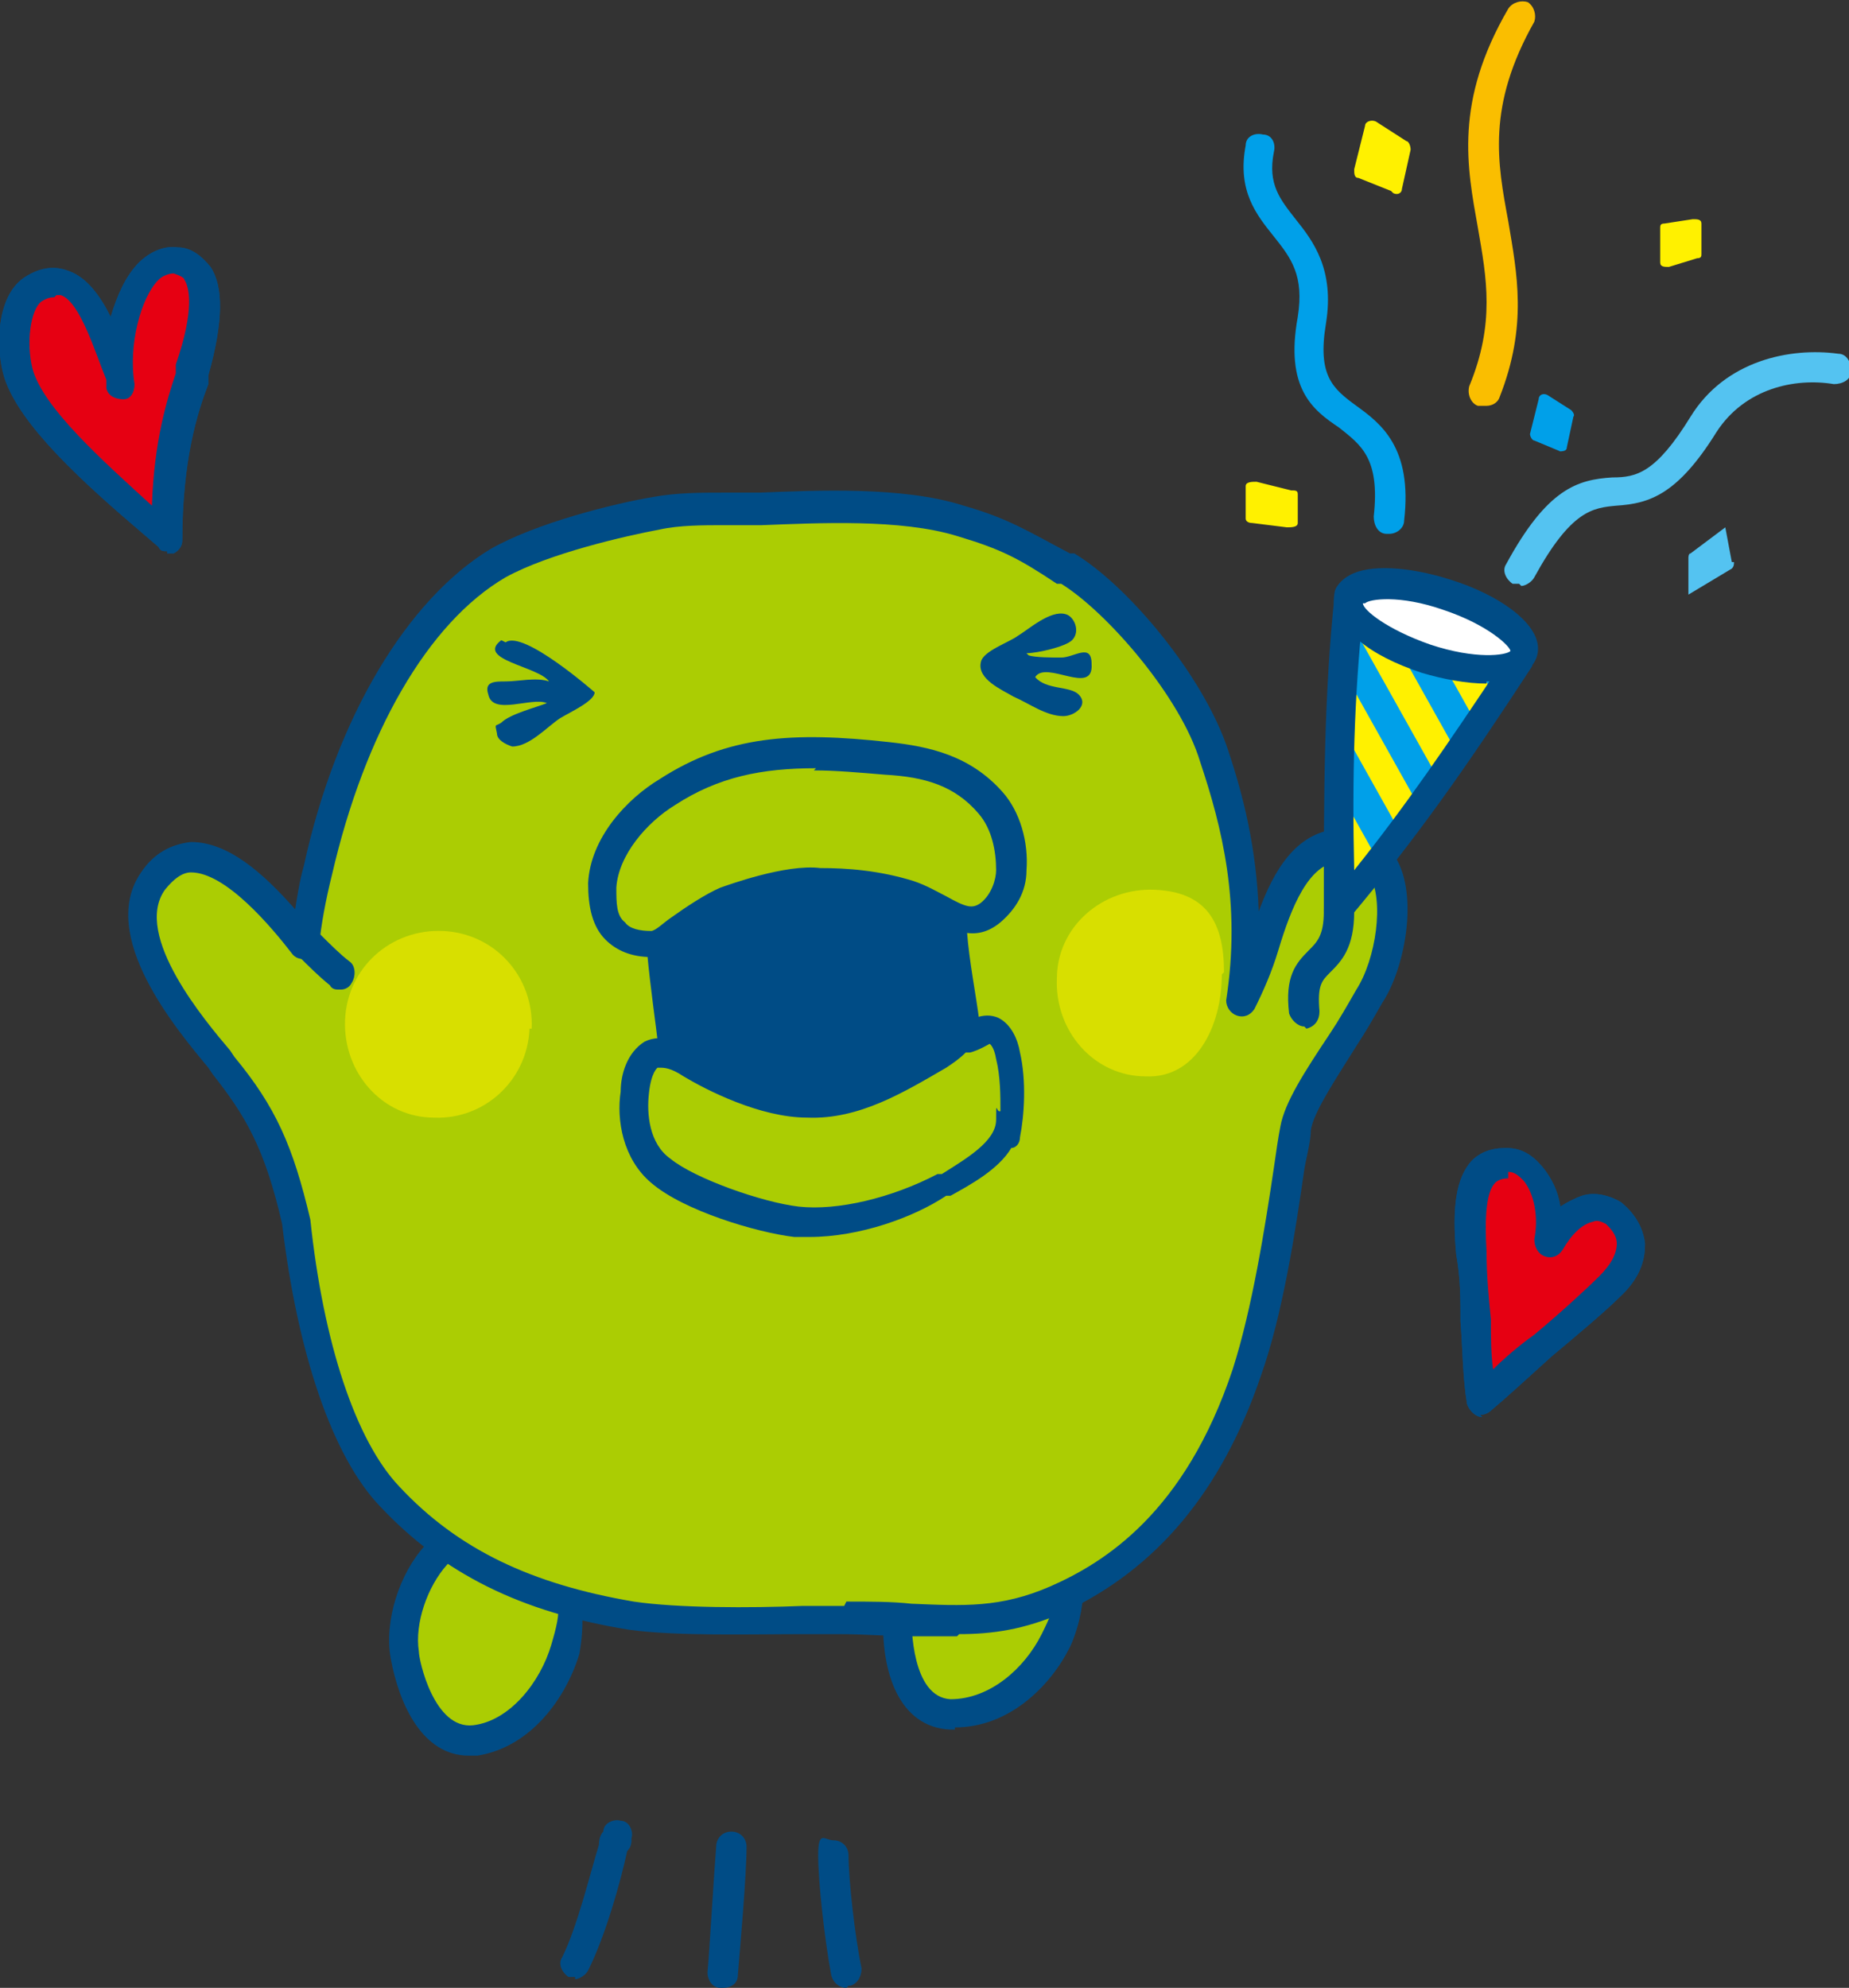 <svg viewBox="0 0 85.2 91.6" xmlns="http://www.w3.org/2000/svg" xmlns:xlink="http://www.w3.org/1999/xlink"><rect x="0" y="0" width="85.2" height="91.6" fill="#333333" stroke="none"/><clipPath id="a"><path d="m70.1 30.3c-2.1-.7-6.5-2.6-7.9-2.9-.5 4.7-.6 9.3-.5 14.5 3.2-3.8 5.4-7.1 8.4-11.7z"/></clipPath><path d="m7.7 24.8c-2.6-2.3-6.2-5.3-6.8-7.6-.4-1.3-.2-3.2.7-3.8 2.4-1.5 3.4 2.7 4 4.5-.3-2.5.7-6.1 2.6-5.9 1.4.1 1.7 1.7.8 5-.4 1.3-1.2 3.6-1.2 7.8z" fill="#e60012"/><path d="m7.7 25.4c-.2 0-.3 0-.4-.2l-.7-.6c-2.7-2.3-5.7-5-6.4-7.2-.4-1.3-.4-3.7.9-4.6.9-.6 1.6-.5 2.1-.3.8.3 1.4 1.1 1.9 2.1.3-1 .7-1.9 1.3-2.5.5-.5 1.2-.8 1.8-.7.6 0 1.1.4 1.5.9.6.9.6 2.5-.1 5v.4c-.5 1.3-1.2 3.5-1.2 7.2 0 .3-.2.5-.4.6 0 0-.2 0-.3 0zm-5.2-11.7c-.1 0-.3 0-.6.2-.5.4-.7 1.9-.4 3.1.5 1.8 3.2 4.2 5.5 6.3.1-3 .7-4.9 1.1-6.1v-.4c.9-2.6.6-3.6.4-3.9 0-.1-.2-.2-.5-.3 0 0-.4 0-.7.3-.8.8-1.4 3-1.1 4.8 0 .4-.2.7-.5.7s-.7-.1-.8-.5v-.4c-.5-1.2-1.2-3.6-2.1-3.9 0 0-.1 0-.2 0z" fill="#004c86"/><path d="m68.3 64.6c1.2-1.1 4.7-4.1 5.9-5.2 1.5-1.4 1.1-2.7.2-3.4s-2.2 0-3 1.4c.3-1.7-.4-3.8-1.9-3.8-1.7 0-1.8 2-1.7 4.2.2 2.4.2 4.7.4 6.8z" fill="#e60012"/><path d="m68.3 65.3c-.3 0-.6-.3-.7-.6-.2-1.2-.2-2.5-.3-3.8 0-1 0-2-.2-3.1-.2-2.2 0-3.5.7-4.3.4-.4.9-.6 1.6-.6s0 0 0 0c.7 0 1.2.3 1.7.9.4.5.7 1.1.8 1.8.3-.2.7-.4 1-.5.6-.2 1.3 0 1.8.3.6.5 1 1.1 1.1 1.9 0 .6-.1 1.5-1.2 2.5-.6.6-1.9 1.7-3.1 2.7-1.1 1-2.2 2-2.8 2.5-.1.1-.3.2-.5.2zm1.2-11c-.3 0-.5.1-.6.2-.4.4-.5 1.5-.4 3.2 0 1.1.1 2.1.2 3.1 0 .8 0 1.6.1 2.3.5-.5 1.2-1.1 1.9-1.6 1.2-1 2.4-2.1 3-2.7.5-.5.8-1 .8-1.5 0-.4-.3-.7-.5-.9-.2-.1-.4-.2-.6-.1-.5.1-1 .6-1.4 1.3-.2.3-.5.4-.8.3s-.5-.4-.5-.8c.2-1 0-2.1-.5-2.7-.2-.2-.4-.4-.7-.4z" fill="#004c86"/><path d="m46.4 69.7c-2.8-.8-5.1 2.5-5.1 4.8 0 1.7.4 4.4 2.5 4.5 2.1 0 3.9-1.6 4.8-3.3 0 0 2-4.7-2.2-6z" fill="#abcd03"/><path d="m44 79.7s-.1 0-.2 0c-2.4-.1-3.2-2.7-3.1-5.2 0-1.7 1.1-3.8 2.6-4.8 1.1-.8 2.3-1 3.4-.7 1.3.4 2.3 1.2 2.8 2.2 1 2.1-.1 4.5-.2 4.7-.9 1.8-2.8 3.7-5.3 3.7zm1.6-9.5c-.5 0-1 .2-1.6.6-1.1.8-2 2.4-2 3.7 0 .4 0 3.7 1.8 3.8 1.8 0 3.4-1.4 4.2-3s.8-2 .1-3.5c-.3-.7-1-1.2-1.9-1.5-.2 0-.5-.1-.7-.1z" fill="#004c86"/><path d="m22.8 70.6c-2.9-.3-4.5 3.4-4.1 5.7.3 1.7 1.2 4.2 3.2 3.9 2.1-.3 3.5-2.3 4.1-4.2 0 0 1.1-5-3.2-5.5z" fill="#abcd03"/><path d="m21.6 80.9c-2.1 0-3.2-2.3-3.6-4.5-.3-1.7.4-3.9 1.6-5.2.9-1 2-1.4 3.3-1.3 1.4.2 2.4.7 3.1 1.7 1.3 1.9.7 4.5.7 4.6-.6 2-2.2 4.3-4.7 4.7-.1 0-.3 0-.4 0zm.9-9.7c-.7 0-1.3.3-1.9.9-.9 1-1.5 2.7-1.3 4 0 .4.7 3.6 2.5 3.4 1.7-.2 3.1-2 3.6-3.7s.5-2.1-.5-3.5c-.5-.6-1.2-1-2.2-1.1 0 0-.2 0-.3 0z" fill="#004c86"/><path d="m59.6 52c-.5 2.8-1.1 7.8-2.2 11.4-2.1 6.4-5.6 9-8.7 10.4-3.5 1.6-5.8.7-10.1.7-2.6 0-6.9.2-9.4-.2-4.4-.7-8.1-2.2-11.2-5.5-2.2-2.3-3.7-7.1-4.3-12.6-.8-3.5-1.7-5.2-3.4-7.2-1.1-1.3-5.2-5.8-3.3-8.5 2-2.9 5.1.7 7 3 .2-1.2.4-2.3.6-3.4 1.3-5.7 4.1-11.6 8.3-14.1 2-1.1 5.5-2 7.3-2.3 1.6-.3 3.2-.1 4.8-.2 2.8-.1 6.5-.3 9.2.5 2.2.6 3 1.2 5 2.3 2.3 1.3 5.8 5.4 6.7 8.6 1 3.2 1.8 6.8 1.2 11.3 1.3-2.4 1.8-7 4.5-7.2 3.4-.2 2.7 4.8 1.4 7-1.6 2.7-3.2 4.9-3.4 6.1z" fill="#abcd03"/><path d="m44.1 75.4c-.7 0-1.5 0-2.2 0-1 0-2-.1-3.3-.1-.5 0-1 0-1.5 0-2.6 0-5.9.1-8.1-.2-5-.8-8.6-2.6-11.5-5.7-2.2-2.3-3.8-7.1-4.5-13-.8-3.5-1.7-5-3.2-6.9l-.2-.3c-1.5-1.8-5.1-6.1-3.1-9 .6-.9 1.4-1.3 2.3-1.4 1.7 0 3.3 1.4 4.8 3.1.1-.6.2-1.3.4-2 1.5-6.9 4.8-12.3 8.6-14.6 2.1-1.2 5.7-2.1 7.5-2.4 1.1-.2 2.2-.2 3.3-.2h1.6c2.6-.1 6.6-.3 9.4.6 2.1.6 3 1.2 4.9 2.2h.2c2.5 1.5 6 5.7 7.1 9.1.7 2.1 1.3 4.5 1.4 7.4.7-1.9 1.7-3.6 3.6-3.8 1.5-.1 2.3.6 2.7 1.3 1.1 1.8.4 5.2-.6 6.7-.4.7-.8 1.4-1.2 2-1 1.6-2 3.1-2.1 3.9 0 .5-.2 1.2-.3 1.8-.4 2.8-1 6.7-2 9.5-1.8 5.3-4.8 8.9-9.1 10.9-1.8.8-3.3 1-4.8 1zm-5.1-1.6c1.1 0 2.1 0 3 .1 2.4.1 4.1.2 6.4-.8 2.5-1.1 6.2-3.4 8.4-10 .9-2.8 1.5-6.6 1.9-9.3.1-.7.2-1.4.3-1.9.2-1.1 1.1-2.5 2.3-4.3.4-.6.8-1.3 1.2-2 .9-1.4 1.3-4.1.6-5.3-.2-.3-.5-.7-1.4-.6-1.4.1-2.2 2.1-2.8 4.1-.3 1-.7 1.9-1.1 2.7-.2.3-.5.4-.8.3s-.5-.4-.5-.7c.7-4.5-.2-8-1.2-11-.9-3-4.3-6.9-6.4-8.2h-.2c-1.8-1.2-2.6-1.6-4.6-2.2-2.6-.8-6.4-.6-9-.5-.6 0-1.1 0-1.7 0-1 0-2.1 0-3 .2-1.6.3-5.1 1.1-7.1 2.2-3.6 2.1-6.5 7.2-8 13.7-.3 1.2-.5 2.3-.6 3.3 0 .3-.2.5-.5.6-.3 0-.5 0-.7-.2-1-1.3-3.1-3.8-4.7-3.8-.4 0-.8.3-1.2.8-1.5 2.1 1.9 6.1 3 7.4l.2.3c1.9 2.3 2.7 4.1 3.5 7.5.6 5.7 2.1 10.2 4.1 12.3 2.7 2.9 6.1 4.5 10.8 5.3 2 .3 5.4.3 7.8.2h1.5.4z" fill="#004c86"/><path d="m56.3 44.9c0 2.4-1.2 4.8-3.5 4.7-2.4 0-4.2-2.1-4.1-4.5 0-2.4 2.1-4.2 4.5-4.1s3.2 1.5 3.2 3.8z" fill="#d8df00"/><path d="m24.4 47.4c-.1 2.4-2.1 4.2-4.4 4.1-2.4 0-4.2-2.1-4.1-4.5s2.1-4.2 4.5-4.1 4.2 2.1 4.1 4.5z" fill="#d8df00"/><g fill="#004c86"><path d="m23.1 29.5c-1.2.9 1.7 1.2 2.2 1.9-.6-.2-1.4 0-2 0-.5 0-1 0-.8.6.2 1 2 .1 2.7.4-.5.2-1.7.5-2.1.9-.3.2-.3 0-.2.5 0 .3.4.5.7.6.8 0 1.6-.9 2.2-1.3.5-.3 1.6-.8 1.6-1.2 0 0-3.3-2.9-4.1-2.3z"/><path d="m47.3 30.1c.5 0 1.8-.3 2.1-.6.4-.4.1-1.1-.3-1.2-.7-.2-1.7.7-2.2 1-.4.3-1.6.7-1.7 1.2-.2.8 1 1.3 1.5 1.6.7.3 1.5.9 2.3.9.5 0 1.2-.5.7-1-.4-.4-1.5-.2-2-.8.5-.8 2.7.9 2.6-.6 0-1-.8-.3-1.4-.3-.4 0-1.2 0-1.5-.1"/><path d="m44.6 40.7c-.4 2.8.8 6.1.6 8.2-.8 0-1.7.5-2.4.8-1.1.5-2 .6-3.2.8-2.1.3-4.1 1.2-6.3 1.2-.6 0-1.7.1-2.1-.2-.6-.4-.6-1.2-.7-1.8-.3-3.1-.9-6-.8-9.2"/></g><path d="m46.6 51.7h-.1v.6c0-.2.1-.4.1-.6z" fill="#9aba00"/><path d="m46.6 52.3c0-.8.2-2.3 0-3.7-.4-1.8-1.2-1.2-2.4-.5-2.1 1.2-4.5 2.8-7 2.8-1.7 0-3.8-.9-5.3-1.8-1.6-.9-2.4-.7-2.6 1.3-.1 1.3.2 2.8 1.2 3.6 1.3 1.1 4.6 2.1 6.3 2.3 2.2.2 4.9-.6 6.8-1.6 1.2-.7 3.1-1.6 3.1-3.1" fill="#abcd03"/><path d="m37.5 57c-.3 0-.6 0-.9 0-1.7-.2-5.1-1.2-6.6-2.5-1.3-1.1-1.6-2.9-1.4-4.2 0-.8.3-1.8 1.1-2.3.8-.4 1.8 0 2.5.5.9.5 3.1 1.7 5 1.7 1.9 0 3.9-1.1 5.6-2.2.3-.2.6-.4.9-.5h.2c.7-.5 1.4-.9 2.1-.6.6.3.9 1 1 1.6.3 1.3.2 2.9 0 3.9 0 .3-.2.5-.4.5-.6 1-1.9 1.7-2.8 2.2h-.2c-1.5 1-4 1.9-6.3 1.9zm-7.1-7.8s0 0-.1 0c0 0-.3.2-.4 1.2-.1.9 0 2.3 1 3 1.1.9 4.2 2 5.9 2.2 1.8.2 4.3-.4 6.4-1.5h.2c1.1-.7 2.5-1.5 2.5-2.5s0-.3.2-.4c0-.7 0-1.6-.2-2.4-.1-.6-.3-.7-.3-.7s-.5.3-.9.4h-.2c-.3.3-.6.5-.9.7-1.9 1.1-4 2.4-6.4 2.3-2.2 0-4.7-1.3-5.7-1.9-.6-.4-.9-.4-1.1-.4z" fill="#004c86"/><path d="m36.5 40.7c1.6-.5 3.8 0 5.5.4 1.4.4 2.4 1.9 3.7.8 1.4-1.2 1.1-3.7 0-5-1.3-1.5-2.9-1.9-4.7-2.1-4.2-.4-7.2-.3-10.2 1.6-1.3.8-2.9 2.5-3 4.3 0 1.3.3 2.7 2.4 2.7.4 0 2.2-1.6 3.4-2.1 1-.4 3.6-1.2 4.6-.8" fill="#abcd03"/><path d="m30 44.1c-.9 0-1.6-.3-2.1-.8-.6-.6-.8-1.5-.8-2.6.1-2.1 1.8-3.9 3.3-4.8 3.1-2 6.1-2.2 10.6-1.7 1.8.2 3.7.6 5.2 2.3.8.9 1.2 2.3 1.1 3.6 0 1-.5 1.8-1.2 2.4-1.2 1-2.3.3-3.1-.2-.4-.2-.8-.5-1.2-.6-1.3-.4-2.4-.6-3.4-.6-.2 0-.4.1-.6 0-.4 0-.7 0-1.1.2-.2 0-.4 0-.5 0-.8.2-1.7.4-2.4.7-.6.2-1.4.8-2 1.3-.9.6-1.2.8-1.5.8 0 0-.1 0-.2 0zm7.6-8.7c-2.5 0-4.5.4-6.5 1.7-1.3.8-2.6 2.3-2.7 3.8 0 .7 0 1.3.4 1.6.2.3.7.4 1.2.4.2 0 .6-.4.9-.6.7-.5 1.6-1.1 2.3-1.4.3-.1 3-1.1 4.6-.9 1.2 0 2.7.1 4.3.6.6.2 1.1.5 1.5.7.9.5 1.2.6 1.6.3.5-.4.7-1.1.7-1.5 0-.9-.2-1.9-.8-2.6-1.1-1.3-2.5-1.7-4.3-1.8-1.2-.1-2.3-.2-3.3-.2z" fill="#004c86"/><path d="m14 43.4c.6.6 1.1 1.2 1.6 1.5" fill="#abcd03"/><path d="m15.6 45.6c-.1 0-.3 0-.4-.2-.5-.4-1-.9-1.5-1.4l-.2-.2c-.3-.3-.3-.7 0-1s.7-.3 1 0l.2.2c.5.5 1 1 1.4 1.3.3.2.3.7.1 1-.1.2-.3.3-.5.3z" fill="#004c86"/><path d="m38.4 85.6c0 1.1.3 3.9.6 5.4" fill="#abcd03"/><path d="m39 91.6c-.3 0-.6-.2-.7-.6-.3-1.6-.6-4.3-.6-5.5s.3-.7.7-.7.7.3.7.7c0 1.1.3 3.8.6 5.2 0 .4-.2.7-.5.8 0 0 0 0-.1 0z" fill="#004c86"/><path d="m33.6 85.1c0 1.3-.3 4.8-.4 5.8" fill="#abcd03"/><path d="m33.2 91.6s0 0 0 0c-.4 0-.6-.4-.6-.7.1-1.1.3-4.6.4-5.8 0-.4.3-.7.7-.7s.7.3.7.7c0 1.3-.3 4.7-.4 5.9 0 .4-.3.6-.7.6z" fill="#004c86"/><path d="m28.4 84.5c-.3 1-.9 4.2-1.9 6" fill="#abcd03"/><path d="m26.5 91.1c-.1 0-.2 0-.3 0-.3-.2-.5-.6-.3-.9.7-1.4 1.3-3.9 1.7-5.2 0-.3.1-.5.2-.6 0-.4.5-.6.8-.5.4 0 .6.5.5.8 0 .2 0 .4-.2.6-.3 1.4-1 3.9-1.8 5.5-.1.2-.4.4-.6.4z" fill="#004c86"/><path d="m68.4 18.7s-.2 0-.3 0c-.3-.1-.5-.5-.4-.9 1.2-2.9.8-5 .4-7.3-.5-2.8-1.1-5.8 1.4-10.1.2-.3.6-.4.9-.3.3.2.4.6.3.9-2.2 3.9-1.7 6.5-1.2 9.2.4 2.4.9 4.8-.4 8.1-.1.3-.4.4-.6.4z" fill="#fabe00"/><path d="m63.9 24.6s0 0 0 0c-.4 0-.6-.4-.6-.8.3-2.7-.6-3.3-1.6-4.1-1.2-.8-2.5-1.8-1.9-5.1.3-1.9-.3-2.7-1.1-3.7s-1.7-2.1-1.3-4.2c0-.4.4-.6.8-.5.4 0 .6.4.5.8-.3 1.5.3 2.2 1 3.1.8 1 1.8 2.3 1.4 4.8-.4 2.4.3 3 1.4 3.8s2.6 1.9 2.2 5.3c0 .3-.3.6-.7.6z" fill="#00a0e9"/><path d="m70 26.9c-.1 0-.2 0-.3 0-.3-.2-.5-.6-.3-.9 1.9-3.5 3.3-3.9 4.9-4 1.1 0 2-.2 3.6-2.8s4.6-3.2 6.8-2.9c.4 0 .6.4.6.8s-.4.6-.8.6c-1.8-.3-4.1.2-5.4 2.2-1.8 2.9-3.1 3.3-4.6 3.4-1.1.1-2.1.2-3.8 3.3-.1.2-.4.4-.6.4z" fill="#54c3f1"/><path d="m78.2 11.9-1.3.4c-.2 0-.4 0-.4-.2v-1.6c0-.1 0-.2.2-.2l1.3-.2c.2 0 .4 0 .4.2v1.4c0 .1 0 .2-.2.2z" fill="#fff100"/><path d="m59.5 22.6-1.6-.4c-.2 0-.5 0-.5.2v1.5c0 .1.1.2.3.2l1.6.2c.2 0 .5 0 .5-.2v-1.3c0-.1 0-.2-.2-.2z" fill="#fff100"/><path d="m64.1 8.8-1.5-.6c-.2 0-.2-.2-.2-.4l.5-2c0-.2.3-.3.5-.2l1.4.9c.1 0 .2.2.2.4l-.4 1.8c0 .2-.2.3-.4.2z" fill="#fff100"/><path d="m71.9 20.8-1.2-.5c-.1 0-.2-.2-.2-.3l.4-1.6c0-.2.2-.3.4-.2l1.1.7s.2.2.1.3l-.3 1.4c0 .2-.2.2-.4.2z" fill="#00a0e9"/><path d="m79.9 25.9c0 .1 0 .2-.1.3l-2 1.2v-1.7s0-.2.1-.2l1.6-1.2s.3 1.6.3 1.6z" fill="#54c3f1"/><g clip-path="url(#a)"><path d="m70.1 30.3c-2.1-.7-6.5-2.6-7.9-2.9-.5 4.7-.6 9.3-.5 14.6 3.2-3.8 5.4-7.1 8.4-11.7z" fill="#00a0e9"/><g fill="#fff100"><path d="m69.9 35.9c-.2 0-.5-.1-.6-.3l-6.1-10.9c-.2-.3 0-.7.3-.9s.7 0 .9.3l6.1 10.9c.2.3 0 .7-.3.9 0 0-.2 0-.3 0z"/><path d="m68 38.2c-.2 0-.5-.1-.6-.3l-6.1-10.9c-.2-.3 0-.7.3-.9s.7 0 .9.3l6.1 10.9c.2.3 0 .7-.3.9 0 0-.2 0-.3 0z"/><path d="m66.1 40.4c-.2 0-.5-.1-.6-.3l-6.1-10.9c-.2-.3 0-.7.3-.9s.7 0 .9.3l6.1 10.9c.2.3 0 .7-.3.9 0 0-.2 0-.3 0z"/><path d="m64.1 42.7c-.2 0-.5-.1-.6-.3l-6.1-10.9c-.2-.3 0-.7.3-.9s.7 0 .9.3l6.1 10.9c.2.3 0 .7-.3.9 0 0-.2 0-.3 0z"/></g></g><path d="m61.7 42.6h-.2c-.3 0-.4-.3-.5-.6 0-5.4 0-9.9.5-14.6 0-.2.1-.4.3-.5s.4-.2.5-.1c.8.2 2.5.9 4.3 1.5 1.4.5 2.7 1.1 3.6 1.4.2 0 .4.2.4.4s0 .4 0 .6c-3 4.6-5.3 7.9-8.5 11.7-.1.2-.3.2-.5.2zm1.1-14.3c-.4 3.8-.5 7.6-.4 11.8 2.4-3 4.3-5.8 6.7-9.4-.8-.3-1.9-.7-2.9-1.1-1.2-.5-2.5-1-3.4-1.3z" fill="#004c86"/><path d="m60.1 47.3c-.3 0-.6-.3-.7-.6-.2-1.7.3-2.3.9-2.9.4-.4.7-.7.7-1.8s.3-.7.7-.7.7.3.7.7c0 1.7-.6 2.3-1.1 2.8-.4.4-.6.6-.5 1.8 0 .4-.2.7-.6.8z" fill="#004c86"/><ellipse cx="66.1" cy="28.9" fill="#fff" rx="1.5" ry="4.2" transform="matrix(.307 -.952 .952 .307 18.4 82.9)"/><path d="m68.5 31.5c-.9 0-2-.2-3-.5-1.2-.4-2.2-.9-2.9-1.5-1.2-.9-1.2-1.7-1.1-2.2 0-.2.3-.6.7-.8.9-.5 2.7-.4 4.6.2 2.3.7 4.5 2.2 4 3.6-.3.8-1.2 1.1-2.3 1.1zm-5.7-3.7c0 .3 1.1 1.2 3.1 1.9 2.1.7 3.5.5 3.7.3 0-.2-1-1.2-3.1-1.9-2-.7-3.4-.5-3.6-.3z" fill="#004c86"/><path d="m7.7 24.8c-2.6-2.3-6.2-5.3-6.8-7.6-.4-1.3-.2-3.2.7-3.8 2.4-1.5 3.4 2.7 4 4.5-.3-2.5.7-6.1 2.6-5.9 1.4.1 1.7 1.7.8 5-.4 1.3-1.2 3.6-1.2 7.8z" fill="#e60012"/><path d="m7.7 25.4c-.2 0-.3 0-.4-.2l-.7-.6c-2.7-2.3-5.7-5-6.4-7.2-.4-1.3-.4-3.7.9-4.6.9-.6 1.6-.5 2.1-.3.8.3 1.4 1.1 1.9 2.1.3-1 .7-1.9 1.3-2.5.5-.5 1.2-.8 1.8-.7.6 0 1.1.4 1.5.9.6.9.6 2.5-.1 5v.4c-.5 1.3-1.2 3.5-1.2 7.2 0 .3-.2.5-.4.6 0 0-.2 0-.3 0zm-5.2-11.7c-.1 0-.3 0-.6.2-.5.4-.7 1.9-.4 3.1.5 1.8 3.2 4.2 5.5 6.3.1-3 .7-4.9 1.1-6.1v-.4c.9-2.6.6-3.6.4-3.9 0-.1-.2-.2-.5-.3 0 0-.4 0-.7.3-.8.8-1.4 3-1.1 4.8 0 .4-.2.7-.5.7s-.7-.1-.8-.5v-.4c-.5-1.2-1.2-3.6-2.1-3.9 0 0-.1 0-.2 0z" fill="#004c86"/><path d="m68.3 64.6c1.2-1.1 4.7-4.1 5.9-5.2 1.5-1.4 1.1-2.7.2-3.4s-2.2 0-3 1.4c.3-1.7-.4-3.8-1.9-3.8-1.7 0-1.8 2-1.7 4.2.2 2.4.2 4.7.4 6.8z" fill="#e60012"/><path d="m68.3 65.3c-.3 0-.6-.3-.7-.6-.2-1.2-.2-2.5-.3-3.8 0-1 0-2-.2-3.1-.2-2.2 0-3.5.7-4.3.4-.4.9-.6 1.6-.6s0 0 0 0c.7 0 1.2.3 1.7.9.4.5.7 1.1.8 1.8.3-.2.7-.4 1-.5.6-.2 1.3 0 1.8.3.6.5 1 1.1 1.1 1.9 0 .6-.1 1.5-1.2 2.5-.6.6-1.9 1.7-3.1 2.7-1.1 1-2.2 2-2.8 2.5-.1.1-.3.2-.5.2zm1.2-11c-.3 0-.5.1-.6.2-.4.4-.5 1.5-.4 3.2 0 1.1.1 2.1.2 3.1 0 .8 0 1.6.1 2.3.5-.5 1.2-1.1 1.9-1.6 1.2-1 2.4-2.1 3-2.7.5-.5.8-1 .8-1.5 0-.4-.3-.7-.5-.9-.2-.1-.4-.2-.6-.1-.5.1-1 .6-1.4 1.3-.2.3-.5.4-.8.3s-.5-.4-.5-.8c.2-1 0-2.1-.5-2.7-.2-.2-.4-.4-.7-.4z" fill="#004c86"/></svg>